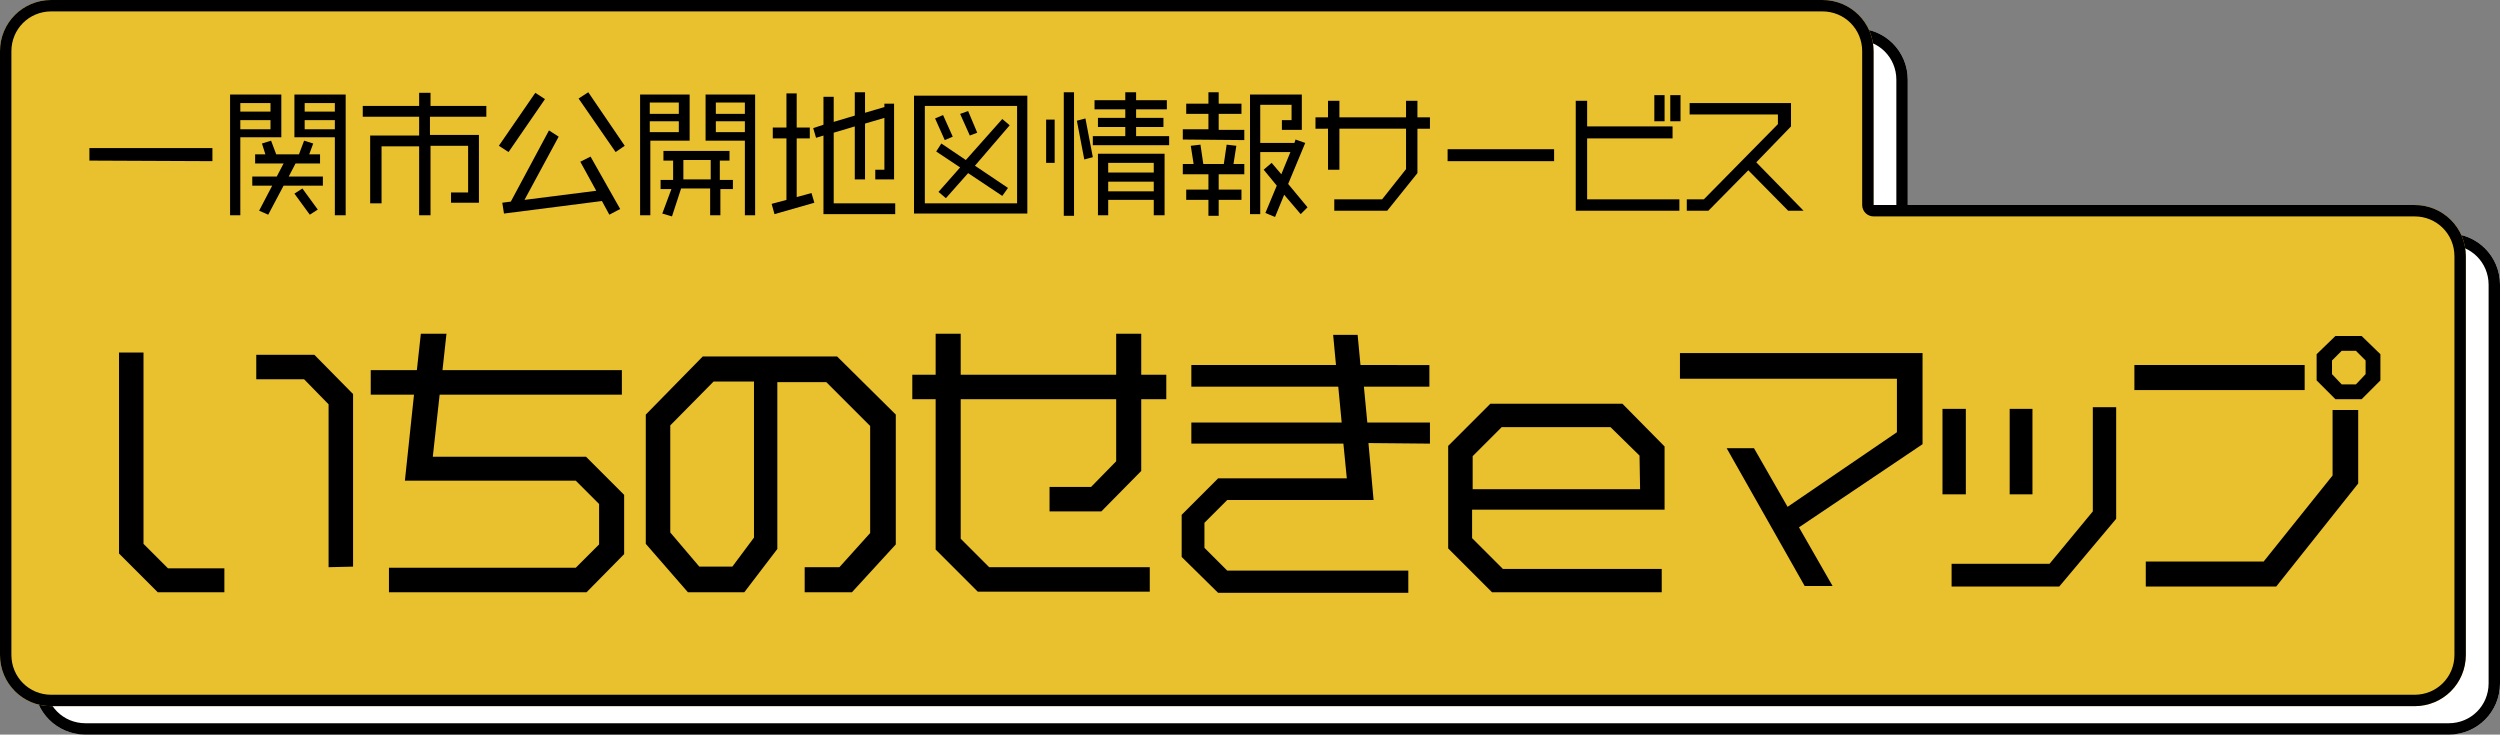 <?xml version="1.0" encoding="utf-8"?>
<!-- Generator: Adobe Illustrator 25.2.3, SVG Export Plug-In . SVG Version: 6.00 Build 0)  -->
<svg version="1.1" id="レイヤー_1" xmlns="http://www.w3.org/2000/svg" xmlns:xlink="http://www.w3.org/1999/xlink" x="0px"
	 y="0px" viewBox="0 0 439 129" style="enable-background:new 0 0 439 129;" xml:space="preserve">
<rect x="0" y="0" width="439" height="129" fill="#808080" stroke="none"/>
<style type="text/css">
	.st0{fill:#FFFFFF;}
	.st1{fill:#E9C02D;}
</style>
<g transform="translate(-140 -63.999)">
	<path class="st0" d="M155,193c-5,0-9-4-9-9V78c0-5,4-9,9-9l0,0h311c5,0,9,4,9,9l0,0v27h95c5,0,9,4,9,9l0,0v70c0,5-4,9-9,9H155z"/>
	<path d="M570,191c3.9,0,7-3.1,7-7v-70c0-3.9-3.1-7-7-7h-95c-1.1,0-2-0.9-2-2V78c0-3.9-3.1-7-7-7H155c-3.9,0-7,3.1-7,7v106
		c0,3.9,3.1,7,7,7H570 M570,193H155c-5,0-9-4-9-9V78c0-5,4-9,9-9l0,0h311c5,0,9,4,9,9l0,0v27h95c5,0,9,4,9,9l0,0v70
		C579,189,575,193,570,193z"/>
	<path class="st1" d="M149,188c-5,0-9-4-9-9V73c0-5,4-9,9-9l0,0h311c5,0,9,4,9,9l0,0v27h95c5,0,9,4,9,9l0,0v70c0,5-4,9-9,9H149z"/>
	<path d="M564,186c3.9,0,7-3.1,7-7v-70c0-3.9-3.1-7-7-7h-95c-1.1,0-2-0.9-2-2V73c0-3.9-3.1-7-7-7H149c-3.9,0-7,3.1-7,7v106
		c0,3.9,3.1,7,7,7H564 M564,188H149c-5,0-9-4-9-9V73c0-5,4-9,9-9l0,0h311c5,0,9,4,9,9l0,0v27h95c5,0,9,4,9,9l0,0v70
		C573,184,569,188,564,188z"/>
</g>
<g>
	<path d="M15.7,28.2V26h21.6v2.3L15.7,28.2L15.7,28.2z"/>
	<path d="M42.2,24.1v13.7h-1.8V16.6h9v7.5H42.2z M47.5,18.1h-5.3v1.5h5.3V18.1z M47.5,21.1h-5.3v1.6h5.3V21.1z M49.8,32.6l-2.7,5.1
		L45.5,37l2.3-4.4h-3.5V31h4.3l1.2-2.3h-5v-1.6h1.8L46,25.2l1.6-0.5l0.9,2.4h4l0.9-2.4l1.6,0.5l-0.7,1.9h1.9v1.6h-4.3L50.7,31h6v1.6
		H49.8z M58.8,37.8V24.1h-7.1v-7.5h9v21.2C60.7,37.8,58.8,37.8,58.8,37.8z M54.4,37.7L51.7,34l1.4-0.9l2.7,3.7L54.4,37.7z
		 M58.8,18.1h-5.3v1.5h5.3V18.1z M58.8,21.1h-5.3v1.6h5.3V21.1z"/>
	<path d="M75.5,20.4v3.3h8.6v11.9h-4.9v-1.8h3v-8.2h-6.6v12.2h-2V25.7H67v10h-2V23.8h8.6v-3.3h-9.9v-1.9h9.9v-2.3h2v2.3h9.8v1.9
		h-9.9V20.4z"/>
	<path d="M89.3,26.7l-1.7-1.1l6.4-9.3l1.7,1.1L89.3,26.7z M107,37.7l-1.3-2.4l-17.2,2.2l-0.3-1.9l1.5-0.2l6.7-12.5l1.7,1.1l-6,11.1
		l12.6-1.6l-2.8-5.1l1.8-0.9l5.2,9.2L107,37.7z M108.1,26.7l-6.5-9.4l1.7-1.1l6.4,9.4L108.1,26.7z"/>
	<path d="M114.2,24.7v13.1h-1.8V16.6h8.7v8.1H114.2z M119.2,18h-5.1v2h5.1V18z M119.2,21.3h-5.1v1.9h5.1V21.3z M126.5,33.1v4.7h-1.8
		v-4.7h-5.1L118,38l-1.7-0.5l1.6-4.3H116v-1.6h2.2v-3.4h-1.7v-1.7h11.6v1.7h-1.7v3.4h2.3v1.6h-2.2V33.1z M124.8,28.1H120v3.4h4.8
		V28.1z M130.8,37.8V24.7h-6.9v-8.1h8.7v21.2C132.6,37.8,130.8,37.8,130.8,37.8z M130.8,18h-5.1v2h5.1V18z M130.8,21.3h-5.1v1.9h5.1
		V21.3z"/>
	<path d="M136,37.6l-0.5-1.8l2.6-0.7V24.3h-2.4v-1.9h2.4v-6h1.8v6h2.3v1.9h-2.3v10.3l2.6-0.7l0.5,1.7L136,37.6z M144.6,37.6V23.8
		l-1.3,0.4l-0.5-1.7l1.8-0.6V17h1.8v4.4l3.7-1.1v-4.1h1.8v3.6l3.4-1v-0.6h1.7v13.3h-3.3v-1.7h1.6v-9.1l-3.4,1v9.8h-1.8v-9.3
		l-3.7,1.1v12.4h10.8v1.9C157.2,37.6,144.6,37.6,144.6,37.6z"/>
	<path d="M160.5,37.5V16.8h19.9v20.7H160.5z M178.6,18.6h-16.2v17.1h16.2V18.6z M165.9,24.6l-1.7-3.8l1.4-0.6l1.7,3.8L165.9,24.6z
		 M171.2,29.1L177,33l-1,1.4l-6-4l-3.9,4.4l-1.3-1.1l3.8-4.3l-4.2-2.8l0.9-1.4l4.3,2.9l6.4-7.2l1.3,1.1L171.2,29.1z M170.3,23.8
		l-1.7-3.8l1.4-0.5l1.6,3.8L170.3,23.8z"/>
	<path d="M183.7,28.5V21h1.5v7.6h-1.5V28.5z M186.8,37.9V16.2h1.8v21.7H186.8z M190.4,28l-1.3-6.8l1.5-0.4l1.3,6.8L190.4,28z
		 M191.9,25.5v-1.6h5.7v-1.6h-4.8v-1.6h4.8v-1.5h-5.4v-1.6h5.4v-1.4h1.9v1.4h5.4v1.6h-5.4v1.5h4.8v1.6h-4.8v1.6h5.8v1.6H191.9z
		 M202.6,37.8v-2.7h-8v2.7h-1.8V27h11.7v10.8H202.6z M202.6,28.6h-8v1.7h8V28.6z M202.6,31.9h-8v1.7h8V31.9z"/>
	<path d="M207.7,24.5v-1.8h4.5V20h-3.9v-1.8h3.9v-2h1.8v2h4V20h-4v2.8h4.5v1.8L207.7,24.5L207.7,24.5z M214,30.6v2.7h4v1.8h-4v2.8
		h-1.8v-2.8h-3.9v-1.8h3.9v-2.7h-4.5v-1.8h1.9l-0.5-3.2l1.7-0.2l0.5,3.4h3.6l0.5-3.4l1.7,0.2l-0.5,3.2h1.9v1.8
		C218.5,30.6,214,30.6,214,30.6z M228.4,37.6l-2.9-3.4l-1.6,3.9l-1.7-0.7l2-4.8l-2.3-2.8l1.4-1.2l1.7,2l1.6-3.9h-5.3v10.9h-1.8v-21
		h9.1v6.2h-3.5v-1.7h1.7v-2.7h-5.5v6.7h6l0.2-0.6l1.7,0.6l-3,7.2l3.4,4.1L228.4,37.6z"/>
	<path d="M248.9,22.6v7.8l-5.3,6.6h-9.3v-2h8.4l4.2-5.3v-7.1h-11.7v7.2h-2v-7.2H231v-2h2.2v-2.9h2v2.9h11.7v-2.9h2v2.9h2.2v2
		C251.1,22.6,248.9,22.6,248.9,22.6z"/>
	<path d="M254.2,28.3v-2.1h18.7v2.1H254.2z"/>
	<path d="M276.7,37V17.7h2v4.5h15v2.1h-15V35h16.2v2H276.7z M290.5,21.3v-4.6h1.8v4.6H290.5z M293.3,21.3v-4.6h1.8v4.6H293.3z"/>
	<path d="M314,37l-7-7.1l-7,7.1h-3.8v-2h3l13-13.2v-1.7h-15.5v-2h17.8v4.1l-6.1,6.3l8.3,8.5H314z"/>
</g>
<g>
	<path d="M27.7,104l-6.8-6.8V61.9h4.3v33.6l4.3,4.3h9.9v4.2H27.7z M57.7,99.6V71l-4.3-4.4H45v-4.3h10.2l6.8,6.9v30.3L57.7,99.6
		L57.7,99.6z"/>
	<path d="M103,104H68.3v-4.3h32.8l4.1-4.1v-7.1l-4.1-4.1h-30l1.6-15.1h-7.6V65h8.1l0.7-6.4h4.5L77.7,65h31.5v4.3h-32L76,80.2h26.9
		l6.7,6.7v10.4L103,104z"/>
	<path d="M149.6,104h-8.3v-4.4h6.1l5.4-6V74.8l-7.7-7.7h-8.6v29.3l-5.8,7.6h-9.9l-7.4-8.5V72.8l10-10.2H147l10.3,10.2v22.8
		L149.6,104z M132.4,67h-7.1l-7.6,7.7v18.8l5.1,6h5.8l3.8-5.1V67z"/>
	<path d="M200.4,70.1v12.6l-7,7.1h-9.1v-4.3h7.3L196,81V70.1h-27.3v24.5l5,5h28.2v4.3h-30.2l-7.4-7.4V70.1h-4.1v-4.3h4.1v-7.2h4.4
		v7.2H196v-7.2h4.4v7.2h4.4v4.3H200.4z"/>
	<path d="M240.3,77.8l0.9,10h-25.7l-4,4v4.4l4,4h31.8v3.9h-33.4l-6.4-6.3v-7.4l6.4-6.4h22.6l-0.6-6.1h-26.7v-3.7h26.4l-0.6-6.3
		h-25.8v-3.8h25.4l-0.5-5.3h4.3l0.5,5.3H251v3.8h-11.5l0.6,6.3h11v3.7L240.3,77.8L240.3,77.8z"/>
	<path d="M258.5,89.5v5l5.4,5.4h27.9v4.1H262l-7.7-7.7v-18l7.4-7.4h23.2l7.4,7.5v11.1H258.5z M287.9,80l-5.1-5h-19.1l-5.1,5.1v5.8
		H288L287.9,80L287.9,80z"/>
	<path d="M315.9,92.6l5.9,10.3h-4.9l-13.7-24.2h4.8l5.9,10.3l19.2-13.1v-9.4H295V62h42.6v16L315.9,92.6z"/>
	<path d="M341.1,86.8v-15h4.1v15H341.1z M361.6,103h-18.9v-4h17.2l7.6-9.2V71.5h4.1v19.6L361.6,103z M352.9,86.8v-15h4v15H352.9z"/>
	<path d="M374.8,68.5v-4.4h29.9v4.4H374.8z M399.7,103h-22.9v-4.4h20.7l12.1-15.1V72h4.5v12.9L399.7,103z M414.7,70.1h-4.6l-3.3-3.3
		v-4.6l3.3-3.2h4.6l3.3,3.2v4.6L414.7,70.1z M415.4,63.3l-1.7-1.7h-2.5l-1.7,1.7v2.4l1.7,1.8h2.5l1.7-1.8V63.3z"/>
</g>
</svg>
